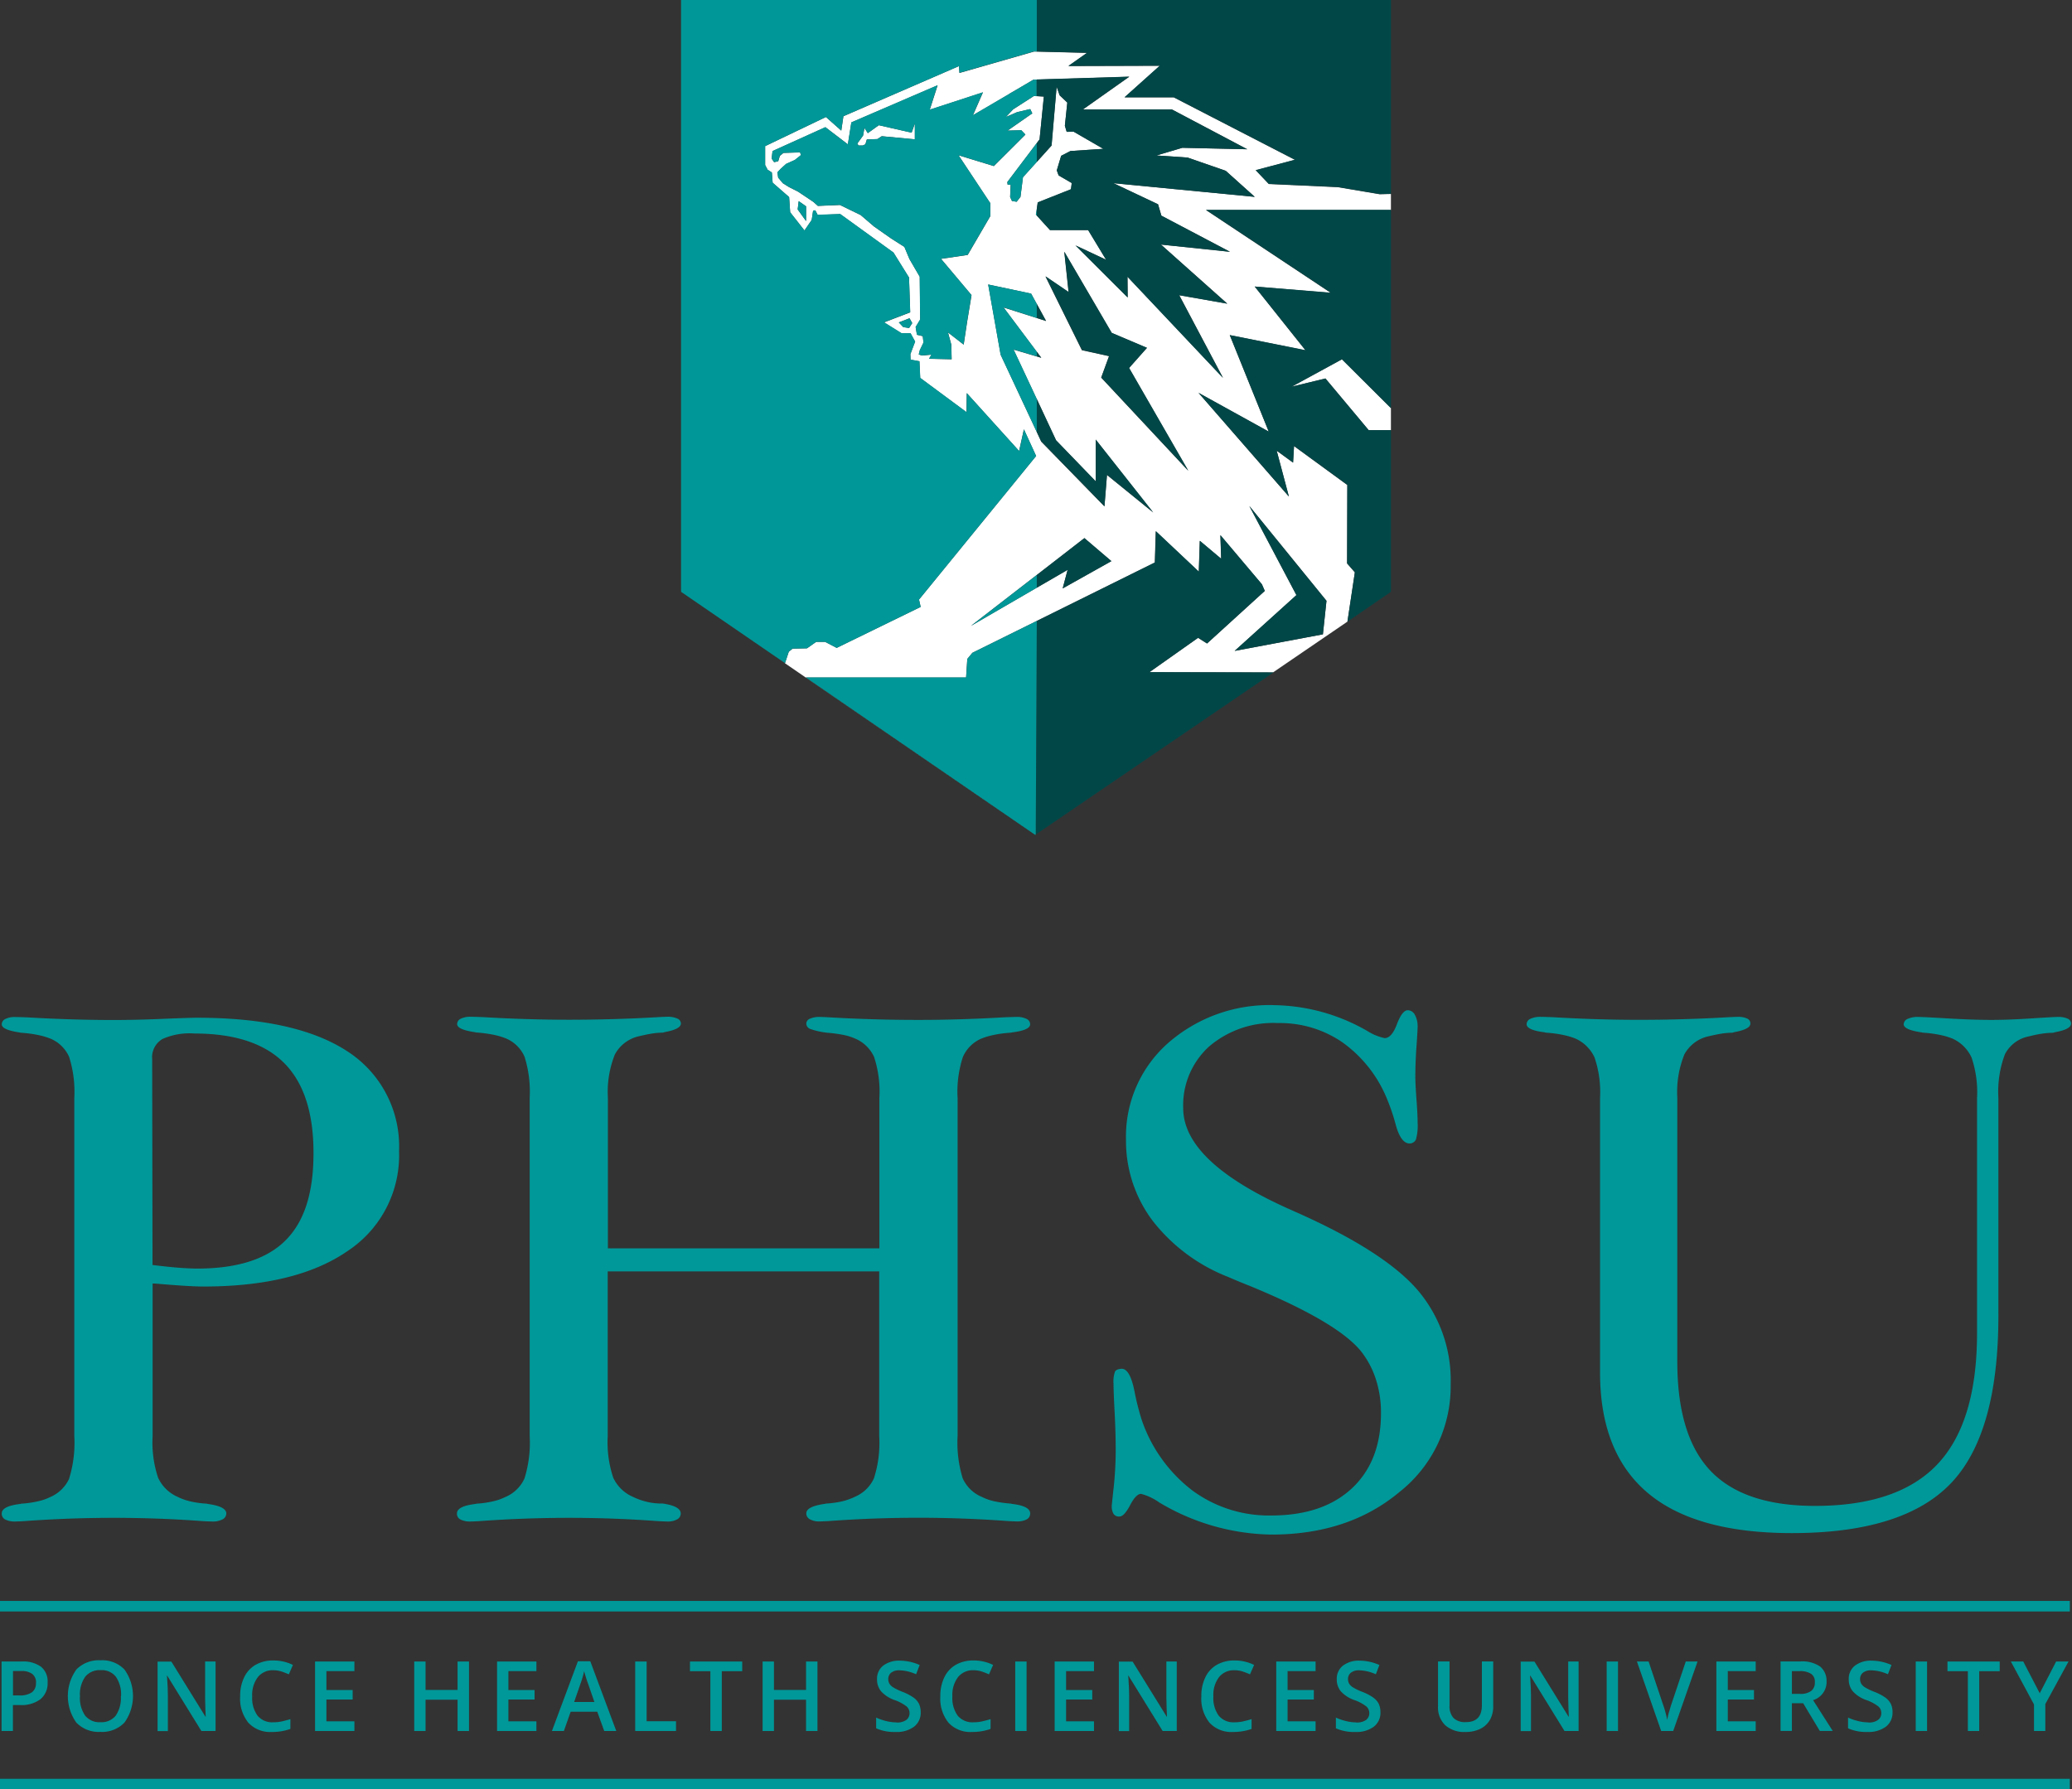 <svg id="Layer_1-2" xmlns="http://www.w3.org/2000/svg" xmlns:xlink="http://www.w3.org/1999/xlink" width="237.6" height="205.23" viewBox="0 0 237.6 205.23">
  <rect x="0" y="0" width="237.6" height="205.23" fill="#333333" stroke="none"/>
  <defs>
    <clipPath id="clip-path">
      <rect id="Rectangle_357" data-name="Rectangle 357" width="81.4" height="95.76" transform="translate(78.1)" fill="none"/>
    </clipPath>
    <clipPath id="clip-path-2">
      <rect id="Rectangle_364" data-name="Rectangle 364" width="237.6" height="89.97" transform="translate(0 115.26)" fill="none"/>
    </clipPath>
  </defs>
  <g id="PHSU-V">
    <g id="PHSU_Shield">
      <g id="Group_1464" data-name="Group 1464" clip-path="url(#clip-path)">
        <path id="Path_3966" data-name="Path 3966" d="M148.12,44.35l3.87-.94,4.96,5.93h2.55V46.81l-5.62-5.6Z" fill="#fff"/>
        <path id="Path_3967" data-name="Path 3967" d="M118.89,65.95l5.46-4.23,3.09,2.64-5.58,3.13.56-2.13-3.54,2.05-7.55,4.38,7.55-5.84Zm29.77,2.3-5.4-10.22,8.85,10.88-.41,3.85-10.12,1.9,7.08-6.39ZM103.58,37.52l-.51-.54,1.23-.48.31.56-.36.56-.67-.11Zm15.8,13.08-.49-1.05-4.14-8.86-1.43-8.06,4.92,1.05.65,1.19,1.07,1.95-1.07-.34-3.81-1.21,3.81,5.08.52.69-.52-.15-2.66-.79,2.66,5.68,2.21,4.73,4.55,4.71V50.43l6.59,8.36-5.3-4.31-.29,3.61-7.28-7.46Zm2.67-21.72,5.43,9.3,4.04,1.72-2.05,2.31L136.26,54l-9.99-10.69.9-2.46-3.11-.68-4.18-8.46,2.65,1.8-.49-4.61ZM91.47,24.02l.12-.95.84.59v1.69Zm24.27-13.26.74-.43,2.04-1.2h.37L129.5,8.8h0l-5.31,3.75h10.19l8.65,4.57-7.44-.17-2.97.88,3.56.24,4.38,1.52,3.33,2.99-16.21-1.57,5.12,2.42.38,1.31,7.87,4.14-7.92-.83,7.61,6.78-5.51-.97,5.02,9.48L129.3,31.74l.02,2.38-5.98-5.97,3.5,1.64-2.05-3.4h-4.38l-1.51-1.66-.1-.11.1-.69.11-.71,3.81-1.51.09-.71-1.51-.88-.21-.58.5-1.67,1.06-.55,3.77-.25-3.4-1.97-.8.02-.21-.7.28-2.66-.88-.83-.35-.99-.58,6.75-1.7,1.89-1.58,1.75-.28,2.25-.44.56-.54-.09-.21-.46.06-1.39-.35-.03-.03-.29,3.37-4.46.33-.43.49-4.91-.82-.05-.32-.02-2.38,1.53-.83.88,1.29-.56,1.5-.35.24.49-2.84,1.98,1.58-.04.47.5-3.62,3.61-4.05-1.24,3.64,5.5v1.48l-2.59,4.45-3.06.45,3.5,4.16-.5,3.03-.4,2.65-1.8-1.4.38,1.4.04,1.68-2.59-.06.27-.47-1.08.1-.37-.12.12-.49.42-.87-.08-.74-.67-.16-.15-.89.52-.86-.05-4.91-1.18-2.03-.58-1.39-1.51-.96-1.98-1.39-1.52-1.3-2.38-1.16-2.53.11-.5-.45-1.76-1.18-1.05-.53-.7-.44-.54-.64-.09-.61.38-.41.62-.56,1-.45.7-.56-.1-.31-1.91.06-.41.34-.19.62-.47.1-.28-.41.1-.86,6.06-2.74,2.58,1.97.4-2.52,9.89-4.26-.9,2.8,6.1-1.99-1.15,2.63,4.18-2.45Zm-5.72-2.41-.05-.77L96.72,13.33l-.25,1.65-1.76-1.56-6.97,3.34v2.17l.28.53.49.33.09,1.17,1.89,1.65.12,1.74,1.64,2.09.83-1.21.16-1.06.25-.04.27.52,2.59-.09,6.11,4.42,1.78,2.86.13,3.99-3,1.15,2,1.25h1.04l.52.96-.54,1.44.02.63,1.02.18.09,1.91,5.31,3.93.03-2.19,6,6.64.55-2.49,1.4,3.06L105.38,68.77l.19.84-9.63,4.7-1.32-.69H93.59l-1.05.74-1.66.04-.43.36-.44,1.31,28.69,19.7L92.39,77.71h18.39l.14-2.13.58-.7,7.37-3.65,13.55-6.71.11-3.59,4.93,4.65.12-3.54,2.45,2.06-.09-2.71,4.76,5.63.33.76-6.62,6.03-1.03-.65L131.8,77.1l14.17.03,8.54-5.83.85-5.65-.89-1.02.03-9-6.11-4.46-.11,1.9L146.4,51.7l1.4,5.26-10.36-11.9,8.05,4.45-4.47-11.07,8.68,1.74-5.82-7.31,8.72.72-14.31-9.5H159.5V22.25l-1.29.03-4.8-.81-7.91-.36L144,19.53l4.49-1.2L134.6,11.17h-5.64L133,7.55l-10.48.03,2.14-1.51-5.76-.15h-.33l-8.54,2.45Z" fill="#fff"/>
        <path id="Path_3968" data-name="Path 3968" d="M100.78,14.36l-1.27.91-.38-.6-.16.88-.66.91.14.23h.48l.3-.14.17-.56,1.21-.04.5-.33,3.8.36V14.17l-.37,1.05Z" fill="#fff"/>
        <path id="Path_3969" data-name="Path 3969" d="M119.4,41.03l-.51-.69v.53Z" fill="#024748"/>
        <path id="Path_3970" data-name="Path 3970" d="M119.95,36.81l-1.06-1.95v1.61Z" fill="#024748"/>
        <path id="Path_3971" data-name="Path 3971" d="M118.89,0V5.91l5.76.14-2.14,1.51,10.48-.03-4.04,3.62h5.64l13.9,7.17-4.5,1.19,1.5,1.58,7.92.36,4.8.81,1.29-.03V0Z" fill="#024748"/>
        <path id="Path_3972" data-name="Path 3972" d="M125.65,55.2l-4.55-4.71-2.21-4.73v3.79l.49,1.05,7.27,7.46.29-3.6,5.3,4.3-6.59-8.35Z" fill="#024748"/>
        <path id="Path_3973" data-name="Path 3973" d="M136.17,18.07l-3.56-.24,2.97-.88,7.44.17-8.65-4.57H124.18l5.31-3.76h0l-10.6.32v1.91l.81.05-.49,4.91-.32.43v2.17l1.7-1.89.58-6.74.35.99.87.83-.28,2.66.21.69.8-.01,3.4,1.96-3.77.25-1.07.55-.5,1.67.21.58,1.5.87-.09.71-3.81,1.51-.1.72v.8l1.51,1.66h4.37l2.06,3.4-3.51-1.64,5.98,5.97-.02-2.38,10.95,11.6-5.02-9.48,5.51.97-7.6-6.78,7.92.83-7.87-4.15-.38-1.3-5.12-2.42,16.21,1.57-3.33-2.99Z" fill="#024748"/>
        <path id="Path_3974" data-name="Path 3974" d="M131.53,39.89l-4.04-1.71-5.44-9.3.5,4.61-2.65-1.8,4.18,8.46,3.11.69-.9,2.46,9.98,10.69L129.48,42.2Z" fill="#024748"/>
        <path id="Path_3975" data-name="Path 3975" d="M118.89,65.95v1.46l3.54-2.05-.57,2.13,5.59-3.13-3.1-2.64Z" fill="#024748"/>
        <path id="Path_3976" data-name="Path 3976" d="M132.44,64.51l-13.55,6.71-.12,24.5-.06.04,27.33-18.64h-.06l-14.17-.03,5.58-3.94,1.03.65,6.62-6.03-.33-.76-4.76-5.64.09,2.71-2.45-2.06-.11,3.54-4.93-4.64Z" fill="#024748"/>
        <path id="Path_3977" data-name="Path 3977" d="M141.58,74.65l10.12-1.9.41-3.84-8.85-10.88,5.4,10.22Z" fill="#024748"/>
        <path id="Path_3978" data-name="Path 3978" d="M147.32,24.07h-9.03l14.31,9.5-8.72-.71,5.82,7.3-8.68-1.73,4.47,11.07-8.06-4.45L147.8,56.94l-1.4-5.26,1.88,1.37.11-1.9,6.11,4.46-.02,9,.89,1.02-.85,5.65v.02l4.98-3.42V49.34h-2.55l-4.96-5.93-3.87.94,5.76-3.14,5.62,5.6V24.07Z" fill="#024748"/>
        <path id="Path_3979" data-name="Path 3979" d="M118.78,24.61l.11.12v-.8Z" fill="#009798"/>
        <path id="Path_3980" data-name="Path 3980" d="M91.47,24.02l.97,1.34V23.67l-.85-.6Z" fill="#009798"/>
        <path id="Path_3981" data-name="Path 3981" d="M103.07,36.98l.51.54.66.11.36-.57-.31-.55Z" fill="#009798"/>
        <path id="Path_3982" data-name="Path 3982" d="M115.52,20.87l.03.3.35.03-.06,1.39.21.46.53.09.44-.57.29-2.24,1.58-1.75V16.41Z" fill="#009798"/>
        <path id="Path_3983" data-name="Path 3983" d="M116.23,40.08l2.66.79v-.53l-3.81-5.09,3.81,1.22V34.86l-.65-1.19-4.93-1.04,1.43,8.06,4.15,8.86V45.76Z" fill="#009798"/>
        <path id="Path_3984" data-name="Path 3984" d="M111.34,71.79l7.55-4.38V65.95Z" fill="#009798"/>
        <path id="Path_3985" data-name="Path 3985" d="M78.1,0V67.88l11.92,8.18h0l.43-1.31.43-.36,1.66-.03,1.05-.74h1.03l1.33.69,9.63-4.7-.19-.84L118.82,52.3l-1.4-3.06-.55,2.49-6-6.64-.03,2.18-5.31-3.93-.09-1.91-1.02-.19-.02-.63.55-1.44-.53-.96h-1.03l-2.01-1.25,3-1.15-.14-3.99-1.78-2.86-6.11-4.42-2.59.09-.27-.52-.25.04-.16,1.07-.83,1.21-1.64-2.09-.12-1.74L88.6,20.95l-.09-1.17-.49-.32-.28-.53V16.76l6.97-3.34,1.76,1.56.24-1.65,13.26-5.75.05.77,8.54-2.45.33.01V0Z" fill="#009798"/>
        <path id="Path_3986" data-name="Path 3986" d="M111.51,74.87l-.58.7-.14,2.13H92.4l26.31,18.06.06-.04.12-24.5Z" fill="#009798"/>
        <path id="Path_3987" data-name="Path 3987" d="M118.52,9.13l-2.04,1.2-.74.43-4.18,2.45,1.15-2.63-6.1,1.99.9-2.8-9.89,4.26-.4,2.52-2.58-1.97-6.06,2.74-.1.86.28.41.47-.1.19-.62.41-.34,1.91-.06.1.31-.7.56-1,.45-.62.56-.38.41.09.61.54.64.7.44,1.05.53,1.76,1.18.5.45,2.53-.11,2.38,1.16,1.52,1.3,1.98,1.39,1.51.96.58,1.39,1.18,2.03.05,4.91-.52.86.15.89.67.16.08.74-.42.87-.12.49.37.12,1.08-.1-.27.47,2.59.06-.04-1.68-.38-1.4,1.8,1.4.4-2.65.5-3.03-3.5-4.16,3.06-.45,2.6-4.45V23.3l-3.65-5.5,4.05,1.24,3.62-3.61-.47-.5-1.58.05L118.37,13l-.24-.49-1.5.35-1.29.56.83-.88,2.38-1.53.32.02V9.13h-.37Zm-13.61,6.85-3.79-.35-.51.32-1.2.05-.17.55-.31.14h-.48l-.14-.23.66-.91.15-.88.39.6,1.26-.91,3.76.86.37-1.05v1.8Z" fill="#009798"/>
      </g>
    </g>
    <g id="PHSU_Lockup">
      <g id="Group_1466" data-name="Group 1466" clip-path="url(#clip-path-2)">
        <g id="Group_1465" data-name="Group 1465" clip-path="url(#clip-path-2)">
          <path id="Path_3988" data-name="Path 3988" d="M7.94,169.58a4.222,4.222,0,0,1-2.19,2.13,5.947,5.947,0,0,1-1.39.48,11.209,11.209,0,0,1-1.85.27.955.955,0,0,0-.21.04c-1.4.17-2.1.53-2.1,1.09a.734.734,0,0,0,.4.69,2.4,2.4,0,0,0,1.16.23c.11,0,.44-.01.97-.04,3.37-.25,6.8-.38,10.31-.38s6.9.13,10.26.38c.56.03.9.04,1.01.04a2.389,2.389,0,0,0,1.22-.25.759.759,0,0,0,.42-.67c0-.53-.7-.9-2.1-1.09a.962.962,0,0,0-.21-.04,10.852,10.852,0,0,1-1.87-.27,6.756,6.756,0,0,1-1.45-.53,4.405,4.405,0,0,1-2.19-2.17,12.787,12.787,0,0,1-.63-4.77v-17.5h.29c2.58.22,4.42.34,5.51.34q10.68,0,16.57-4.08a13.138,13.138,0,0,0,5.89-11.44,12.958,12.958,0,0,0-5.87-11.42q-5.88-3.885-17.31-3.89c-.51,0-1.82.04-3.93.13s-3.99.13-5.61.13q-4.755,0-9.89-.3c-.76-.03-1.22-.04-1.39-.04a2.4,2.4,0,0,0-1.16.23.682.682,0,0,0-.4.61c0,.42.69.73,2.06.93a1.027,1.027,0,0,0,.25.04,14.085,14.085,0,0,1,1.85.25,8.36,8.36,0,0,1,1.43.42,4.034,4.034,0,0,1,2.14,2.1,13.276,13.276,0,0,1,.59,4.71v38.78a13.8,13.8,0,0,1-.59,4.86m10.61-50.37a7.587,7.587,0,0,1,3.75-.67q6.915,0,10.29,3.38t3.37,10.33c0,4.63-1.07,7.89-3.22,10.03s-5.52,3.22-10.1,3.22c-.53,0-1.26-.03-2.17-.1s-1.9-.18-2.97-.31l-.04-23.6a2.421,2.421,0,0,1,1.1-2.27" fill="#009899"/>
          <path id="Path_3989" data-name="Path 3989" d="M60.14,169.58a4.169,4.169,0,0,1-2.19,2.12,6.248,6.248,0,0,1-1.39.49,11.209,11.209,0,0,1-1.85.27.955.955,0,0,0-.21.04c-1.4.17-2.1.53-2.1,1.09a.734.734,0,0,0,.4.69,2.4,2.4,0,0,0,1.16.23c.11,0,.43-.01.97-.04q5.055-.375,10.3-.38c3.5,0,6.9.13,10.26.38.56.03.9.04,1.01.04a2.2,2.2,0,0,0,1.16-.25.757.757,0,0,0,.4-.67c0-.56-.69-.94-2.06-1.14h-.17a7.127,7.127,0,0,1-1.7-.21,7.805,7.805,0,0,1-1.62-.59,4.406,4.406,0,0,1-2.19-2.17,12.787,12.787,0,0,1-.63-4.77V145.82h31.13v18.89a13.229,13.229,0,0,1-.61,4.86,4.176,4.176,0,0,1-2.12,2.08,7.337,7.337,0,0,1-1.45.53,10.852,10.852,0,0,1-1.87.27c-.03,0-.1.02-.21.04-1.4.2-2.1.56-2.1,1.09a.757.757,0,0,0,.4.67,2.173,2.173,0,0,0,1.16.25c.11,0,.45-.01,1.01-.04q5.055-.375,10.26-.38c3.47,0,6.94.13,10.31.38.53.03.85.04.97.04a2.4,2.4,0,0,0,1.16-.23.744.744,0,0,0,.4-.69c0-.56-.7-.93-2.1-1.09a.68.68,0,0,0-.21-.04,13.84,13.84,0,0,1-1.85-.27,6.338,6.338,0,0,1-1.38-.49,4.169,4.169,0,0,1-2.19-2.12,13.8,13.8,0,0,1-.59-4.86V125.93a12.725,12.725,0,0,1,.61-4.71,4.065,4.065,0,0,1,2.12-2.1,8.36,8.36,0,0,1,1.43-.42,14.085,14.085,0,0,1,1.85-.25,1.027,1.027,0,0,0,.25-.04c1.37-.17,2.06-.48,2.06-.93a.693.693,0,0,0-.4-.61,2.4,2.4,0,0,0-1.16-.23c-.17,0-.63.01-1.39.04q-5.13.3-9.89.3-5.175,0-10.26-.3c-.56-.03-.89-.04-1.01-.04a2.584,2.584,0,0,0-1.16.21.615.615,0,0,0-.4.55.674.674,0,0,0,.49.63,8.926,8.926,0,0,0,1.91.42,16.009,16.009,0,0,1,1.85.25,6.344,6.344,0,0,1,1.35.42,4.166,4.166,0,0,1,2.17,2.1,12.761,12.761,0,0,1,.61,4.71v17.25H69.71V125.93a11.543,11.543,0,0,1,.8-4.99,4.161,4.161,0,0,1,2.73-2.08c.59-.14,1.11-.25,1.56-.32a7.889,7.889,0,0,1,1.22-.1,2.258,2.258,0,0,1,.34-.09c1.15-.22,1.72-.54,1.72-.97a.625.625,0,0,0-.4-.55,2.555,2.555,0,0,0-1.16-.21c-.11,0-.45.01-1.01.04q-5.085.3-10.26.3-4.755,0-9.88-.3c-.76-.03-1.22-.04-1.39-.04a2.429,2.429,0,0,0-1.16.23.693.693,0,0,0-.4.61c0,.42.69.73,2.06.93a.963.963,0,0,0,.25.04,16.009,16.009,0,0,1,1.85.25,8.361,8.361,0,0,1,1.43.42,4.034,4.034,0,0,1,2.14,2.1,13.352,13.352,0,0,1,.59,4.71v38.78a13.8,13.8,0,0,1-.59,4.86" fill="#009899"/>
          <path id="Path_3990" data-name="Path 3990" d="M127.49,172.72a1.64,1.64,0,0,0,.21.93.751.751,0,0,0,.67.29c.36,0,.77-.44,1.22-1.3s.87-1.3,1.26-1.3a6.382,6.382,0,0,1,2.06.97,25.758,25.758,0,0,0,12.87,3.7q8.88,0,14.72-4.9a15.416,15.416,0,0,0,5.85-12.34,15.952,15.952,0,0,0-3.81-10.83q-3.81-4.395-13.69-8.81c-.14-.06-.39-.17-.76-.34q-12.405-5.475-12.41-11.69a9.1,9.1,0,0,1,2.97-7.07,11.3,11.3,0,0,1,7.89-2.69,12.668,12.668,0,0,1,7.34,2.17,14.837,14.837,0,0,1,5.07,6.29,23.579,23.579,0,0,1,1.09,3.16c.39,1.46.93,2.19,1.6,2.19a.792.792,0,0,0,.73-.46,5.883,5.883,0,0,0,.19-1.94c0-.59-.04-1.47-.13-2.65s-.13-2.05-.13-2.61c0-1.04.04-2.18.13-3.45s.13-2.02.13-2.27a2.672,2.672,0,0,0-.31-1.37.949.949,0,0,0-.82-.53c-.42,0-.84.53-1.24,1.6s-.88,1.6-1.41,1.6a6.165,6.165,0,0,1-2.02-.84,21.947,21.947,0,0,0-10.56-2.94,17.6,17.6,0,0,0-12.26,4.35,14.292,14.292,0,0,0-4.82,11.09,15.2,15.2,0,0,0,3.05,9.28,20.293,20.293,0,0,0,8.69,6.46c.56.25,1.4.6,2.53,1.05q10,4.125,12.7,7.49a10.264,10.264,0,0,1,1.7,3.24,12.4,12.4,0,0,1,.57,3.83q0,5.52-3.34,8.63t-9.24,3.11a14.768,14.768,0,0,1-9.04-2.86,17.154,17.154,0,0,1-5.81-8.08,29.716,29.716,0,0,1-.84-3.32c-.34-1.71-.83-2.57-1.47-2.57-.39.03-.65.13-.76.32a3.471,3.471,0,0,0-.17,1.41c0,.53.04,1.65.13,3.34s.12,3.11.12,4.23a41.1,41.1,0,0,1-.23,4.29c-.16,1.43-.23,2.16-.23,2.19" fill="#009899"/>
          <path id="Path_3991" data-name="Path 3991" d="M177.13,118.41a1.027,1.027,0,0,0,.25.04,14.085,14.085,0,0,1,1.85.25,8.36,8.36,0,0,1,1.43.42,4.367,4.367,0,0,1,2.19,2.17,12.342,12.342,0,0,1,.63,4.65v31.47q0,9.21,5.47,13.82t16.53,4.61q12.78,0,18.24-5.72t5.44-19.35V125.95a12.213,12.213,0,0,1,.76-5.05,3.915,3.915,0,0,1,2.69-2.02c.56-.14,1.07-.25,1.54-.32a8.536,8.536,0,0,1,1.28-.1,2.934,2.934,0,0,1,.33-.09c1.15-.22,1.73-.54,1.73-.97a.61.61,0,0,0-.4-.57,2.626,2.626,0,0,0-1.12-.19c-.33,0-1.35.06-3.05.17s-3.22.17-4.56.17c-1.43,0-3.09-.06-4.97-.17s-3.03-.17-3.45-.17a2.7,2.7,0,0,0-1.2.23.693.693,0,0,0-.44.61c0,.42.69.73,2.06.93a1.027,1.027,0,0,0,.25.04,14.085,14.085,0,0,1,1.85.25,8.36,8.36,0,0,1,1.43.42,4.406,4.406,0,0,1,2.19,2.17,12.342,12.342,0,0,1,.63,4.65V152.9q0,10.215-4.52,15.02t-14.07,4.8q-8.115,0-11.95-4c-2.55-2.67-3.83-6.84-3.83-12.54V125.94a11.543,11.543,0,0,1,.8-4.99,4.161,4.161,0,0,1,2.73-2.08c.59-.14,1.11-.25,1.56-.32a7.889,7.889,0,0,1,1.22-.1,2.648,2.648,0,0,1,.34-.09c1.15-.22,1.73-.54,1.73-.97a.62.62,0,0,0-.38-.57,2.45,2.45,0,0,0-1.09-.19c-.11,0-.46.01-1.05.04q-5.13.3-10.31.3-4.755,0-9.8-.3c-.76-.03-1.22-.04-1.39-.04a2.644,2.644,0,0,0-1.22.23.687.687,0,0,0-.42.61c0,.45.69.76,2.06.93" fill="#009899"/>
          <path id="Path_3992" data-name="Path 3992" d="M.18,190.57v7.97h1.3v-2.98h.83a3.574,3.574,0,0,0,2.33-.67,2.332,2.332,0,0,0,.82-1.91,2.164,2.164,0,0,0-.74-1.8,3.461,3.461,0,0,0-2.24-.61Zm3.94,2.45a1.253,1.253,0,0,1-.47,1.09,2.485,2.485,0,0,1-1.47.35H1.49v-2.8H2.4a2.054,2.054,0,0,1,1.31.34,1.23,1.23,0,0,1,.42,1.02" fill="#009899"/>
          <path id="Path_3993" data-name="Path 3993" d="M8.75,191.5a5.233,5.233,0,0,0,0,6.07,3.55,3.55,0,0,0,2.77,1.07,3.527,3.527,0,0,0,2.76-1.08,5.217,5.217,0,0,0,0-6.06,3.5,3.5,0,0,0-2.75-1.07,3.6,3.6,0,0,0-2.78,1.06m5.11,3.05a3.608,3.608,0,0,1-.59,2.24,2.1,2.1,0,0,1-1.75.75,2.09,2.09,0,0,1-1.76-.76,3.551,3.551,0,0,1-.59-2.23,3.5,3.5,0,0,1,.6-2.22,2.11,2.11,0,0,1,1.77-.76,2.058,2.058,0,0,1,1.75.76,3.583,3.583,0,0,1,.59,2.22" fill="#009899"/>
          <path id="Path_3994" data-name="Path 3994" d="M23.12,198.54h1.6v-7.97h-1.2v4.18q0,.435.03,1.23c.02.53.04.83.04.92h-.03l-3.91-6.32H18.07v7.97h1.18v-4.14c0-.56-.03-1.18-.08-1.85l-.03-.36h.04l3.92,6.35Z" fill="#009899"/>
          <path id="Path_3995" data-name="Path 3995" d="M31.33,191.57a3.239,3.239,0,0,1,.94.14c.3.1.58.21.85.33l.47-1.08a5.032,5.032,0,0,0-2.26-.51,3.981,3.981,0,0,0-2.02.5A3.248,3.248,0,0,0,28,192.38a4.827,4.827,0,0,0-.46,2.18,4.4,4.4,0,0,0,.94,3.03,3.4,3.4,0,0,0,2.69,1.06,6.178,6.178,0,0,0,2.13-.35v-1.12c-.34.1-.67.19-.99.26a4.526,4.526,0,0,1-.98.1,2.185,2.185,0,0,1-1.79-.75,3.436,3.436,0,0,1-.62-2.22,3.374,3.374,0,0,1,.64-2.2,2.16,2.16,0,0,1,1.77-.8" fill="#009899"/>
          <path id="Path_3996" data-name="Path 3996" d="M40.64,191.67v-1.1H36.13v7.97h4.51v-1.11H37.43v-2.5h3.01v-1.09H37.43v-2.17Z" fill="#009899"/>
          <path id="Path_3997" data-name="Path 3997" d="M53.78,198.54v-7.97H52.47v3.26H48.8v-3.26H47.5v7.97h1.3v-3.59h3.67v3.59Z" fill="#009899"/>
          <path id="Path_3998" data-name="Path 3998" d="M61.51,191.67v-1.1H57v7.97h4.51v-1.11H58.3v-2.5h3v-1.09h-3v-2.17Z" fill="#009899"/>
          <path id="Path_3999" data-name="Path 3999" d="M63.29,198.54h1.37l.78-2.21h3.05l.8,2.21h1.38l-2.98-8H66.27l-2.98,8Zm3.69-6.88c.04.14.1.37.2.69s.17.54.23.69l.75,2.17H65.84l.72-2.08a12.214,12.214,0,0,0,.43-1.47" fill="#009899"/>
          <path id="Path_4000" data-name="Path 4000" d="M72.84,190.57v7.97h4.68v-1.12H74.15v-6.85Z" fill="#009899"/>
          <path id="Path_4001" data-name="Path 4001" d="M82.77,198.54v-6.86h2.34v-1.11H79.12v1.11h2.34v6.86Z" fill="#009899"/>
          <path id="Path_4002" data-name="Path 4002" d="M93.74,198.54v-7.97H92.43v3.26H88.75v-3.26h-1.3v7.97h1.3v-3.59h3.68v3.59Z" fill="#009899"/>
          <path id="Path_4003" data-name="Path 4003" d="M102.77,197.55a4.768,4.768,0,0,1-1.14-.15,6.1,6.1,0,0,1-1.16-.4v1.23a5.08,5.08,0,0,0,2.22.42,3.342,3.342,0,0,0,2.12-.6,2.011,2.011,0,0,0,.77-1.67,2.283,2.283,0,0,0-.19-.94,2,2,0,0,0-.6-.71,5.666,5.666,0,0,0-1.29-.68,6.9,6.9,0,0,1-1.08-.52,1.33,1.33,0,0,1-.43-.42,1.017,1.017,0,0,1-.13-.53.916.916,0,0,1,.33-.73,1.484,1.484,0,0,1,.96-.27,4.953,4.953,0,0,1,1.9.45l.41-1.06a5.692,5.692,0,0,0-2.28-.5,3,3,0,0,0-1.9.57,1.908,1.908,0,0,0-.71,1.57,2.122,2.122,0,0,0,.45,1.36,3.731,3.731,0,0,0,1.54,1.01,4.938,4.938,0,0,1,1.4.74,1.017,1.017,0,0,1,.34.76.954.954,0,0,1-.37.79,1.771,1.771,0,0,1-1.14.29" fill="#009899"/>
          <path id="Path_4004" data-name="Path 4004" d="M111.62,191.57a3.239,3.239,0,0,1,.94.14c.3.1.58.21.85.33l.47-1.08a5.033,5.033,0,0,0-2.26-.51,3.981,3.981,0,0,0-2.02.5,3.248,3.248,0,0,0-1.31,1.43,4.827,4.827,0,0,0-.46,2.18,4.4,4.4,0,0,0,.94,3.03,3.4,3.4,0,0,0,2.69,1.06,6.178,6.178,0,0,0,2.13-.35v-1.12c-.34.1-.67.19-.99.26a4.526,4.526,0,0,1-.98.1,2.185,2.185,0,0,1-1.79-.75,3.436,3.436,0,0,1-.62-2.22,3.374,3.374,0,0,1,.64-2.2,2.16,2.16,0,0,1,1.77-.8" fill="#009899"/>
          <rect id="Rectangle_358" data-name="Rectangle 358" width="1.3" height="7.97" transform="translate(116.42 190.57)" fill="#009899"/>
          <path id="Path_4005" data-name="Path 4005" d="M125.45,191.67v-1.1h-4.51v7.97h4.51v-1.11h-3.2v-2.5h3v-1.09h-3v-2.17Z" fill="#009899"/>
          <path id="Path_4006" data-name="Path 4006" d="M133.34,198.54h1.6v-7.97h-1.19v4.18q0,.435.03,1.23c.02.53.04.83.04.92h-.03l-3.91-6.32H128.3v7.97h1.18v-4.14c0-.56-.03-1.18-.08-1.85l-.03-.36h.04l3.92,6.35Z" fill="#009899"/>
          <path id="Path_4007" data-name="Path 4007" d="M141.55,191.57a3.239,3.239,0,0,1,.94.14c.3.1.58.21.85.33l.47-1.08a5.033,5.033,0,0,0-2.26-.51,3.981,3.981,0,0,0-2.02.5,3.248,3.248,0,0,0-1.31,1.43,4.827,4.827,0,0,0-.46,2.18,4.4,4.4,0,0,0,.94,3.03,3.4,3.4,0,0,0,2.69,1.06,6.178,6.178,0,0,0,2.13-.35v-1.12c-.34.1-.67.19-.99.26a4.526,4.526,0,0,1-.98.1,2.185,2.185,0,0,1-1.79-.75,3.436,3.436,0,0,1-.62-2.22,3.374,3.374,0,0,1,.64-2.2,2.16,2.16,0,0,1,1.77-.8" fill="#009899"/>
          <path id="Path_4008" data-name="Path 4008" d="M150.86,191.67v-1.1h-4.51v7.97h4.51v-1.11h-3.21v-2.5h3.01v-1.09h-3.01v-2.17Z" fill="#009899"/>
          <path id="Path_4009" data-name="Path 4009" d="M155.49,197.55a4.768,4.768,0,0,1-1.14-.15,6.1,6.1,0,0,1-1.16-.4v1.23a5.08,5.08,0,0,0,2.22.42,3.342,3.342,0,0,0,2.12-.6,2.011,2.011,0,0,0,.77-1.67,2.283,2.283,0,0,0-.19-.94,2,2,0,0,0-.6-.71,5.667,5.667,0,0,0-1.29-.68,6.9,6.9,0,0,1-1.08-.52,1.33,1.33,0,0,1-.43-.42,1.017,1.017,0,0,1-.13-.53.916.916,0,0,1,.33-.73,1.484,1.484,0,0,1,.96-.27,4.953,4.953,0,0,1,1.9.45l.41-1.06a5.692,5.692,0,0,0-2.28-.5,3,3,0,0,0-1.9.57,1.908,1.908,0,0,0-.71,1.57,2.122,2.122,0,0,0,.45,1.36,3.731,3.731,0,0,0,1.54,1.01,4.938,4.938,0,0,1,1.4.74,1.017,1.017,0,0,1,.34.76.954.954,0,0,1-.37.79,1.771,1.771,0,0,1-1.14.29" fill="#009899"/>
          <path id="Path_4010" data-name="Path 4010" d="M164.9,190.57v5.14a2.841,2.841,0,0,0,.82,2.16,3.23,3.23,0,0,0,2.31.78,3.8,3.8,0,0,0,1.72-.36,2.587,2.587,0,0,0,1.1-1.02,3.1,3.1,0,0,0,.38-1.55v-5.16h-1.3v5.03c0,1.29-.62,1.93-1.84,1.93a1.878,1.878,0,0,1-1.41-.47,1.988,1.988,0,0,1-.46-1.45v-5.04h-1.31Z" fill="#009899"/>
          <path id="Path_4011" data-name="Path 4011" d="M179.42,198.54h1.6v-7.97h-1.19v4.18q0,.435.03,1.23c.02.53.04.83.04.92h-.03l-3.91-6.32h-1.58v7.97h1.18v-4.14c0-.56-.03-1.18-.08-1.85l-.03-.36h.04l3.92,6.35Z" fill="#009899"/>
          <rect id="Rectangle_359" data-name="Rectangle 359" width="1.3" height="7.97" transform="translate(184.24 190.57)" fill="#009899"/>
          <path id="Path_4012" data-name="Path 4012" d="M191.4,196.31c-.1.36-.17.68-.22.96-.03-.18-.09-.46-.19-.83a9.457,9.457,0,0,0-.28-.91l-1.66-4.96h-1.34l2.78,7.97h1.38l2.79-7.97h-1.35l-1.66,4.93q-.09.27-.24.81" fill="#009899"/>
          <path id="Path_4013" data-name="Path 4013" d="M201.33,191.67v-1.1h-4.51v7.97h4.51v-1.11h-3.2v-2.5h3v-1.09h-3v-2.17Z" fill="#009899"/>
          <path id="Path_4014" data-name="Path 4014" d="M209.45,192.89a2.1,2.1,0,0,0-.74-1.75,3.642,3.642,0,0,0-2.28-.58h-2.25v7.97h1.3v-3.18h1.29l1.91,3.18h1.48L207.91,195a2.185,2.185,0,0,0,1.55-2.12m-1.76,1.06a2.029,2.029,0,0,1-1.32.34h-.9v-2.61h.86a2.4,2.4,0,0,1,1.33.3,1.07,1.07,0,0,1,.44.97,1.184,1.184,0,0,1-.41,1" fill="#009899"/>
          <path id="Path_4015" data-name="Path 4015" d="M214.22,197.55a4.833,4.833,0,0,1-1.14-.15,6.1,6.1,0,0,1-1.16-.4v1.23a5.063,5.063,0,0,0,2.21.42,3.361,3.361,0,0,0,2.12-.6,2.011,2.011,0,0,0,.77-1.67,2.133,2.133,0,0,0-.19-.94,2,2,0,0,0-.6-.71,5.667,5.667,0,0,0-1.29-.68,6.9,6.9,0,0,1-1.08-.52,1.236,1.236,0,0,1-.43-.42,1.017,1.017,0,0,1-.13-.53.916.916,0,0,1,.33-.73,1.484,1.484,0,0,1,.96-.27,4.953,4.953,0,0,1,1.9.45l.41-1.06a5.656,5.656,0,0,0-2.28-.5,3.035,3.035,0,0,0-1.91.57,1.908,1.908,0,0,0-.71,1.57,2.122,2.122,0,0,0,.45,1.36,3.731,3.731,0,0,0,1.54,1.01,4.938,4.938,0,0,1,1.4.74.983.983,0,0,1,.34.76.954.954,0,0,1-.37.79,1.771,1.771,0,0,1-1.14.29" fill="#009899"/>
          <rect id="Rectangle_360" data-name="Rectangle 360" width="1.3" height="7.97" transform="translate(219.68 190.57)" fill="#009899"/>
          <path id="Path_4016" data-name="Path 4016" d="M226.96,198.54v-6.86h2.35v-1.11h-5.99v1.11h2.34v6.86Z" fill="#009899"/>
          <path id="Path_4017" data-name="Path 4017" d="M234.54,198.54v-3.09l2.66-4.88h-1.42l-1.88,3.64-1.89-3.64h-1.42l2.65,4.92v3.05Z" fill="#009899"/>
          <rect id="Rectangle_361" data-name="Rectangle 361" width="237.35" height="1.21" transform="translate(0 183.62)" fill="#009899"/>
          <rect id="Rectangle_362" data-name="Rectangle 362" width="237.35" height="1.21" transform="translate(0 204.02)" fill="#009899"/>
        </g>
      </g>
    </g>
  </g>
</svg>
